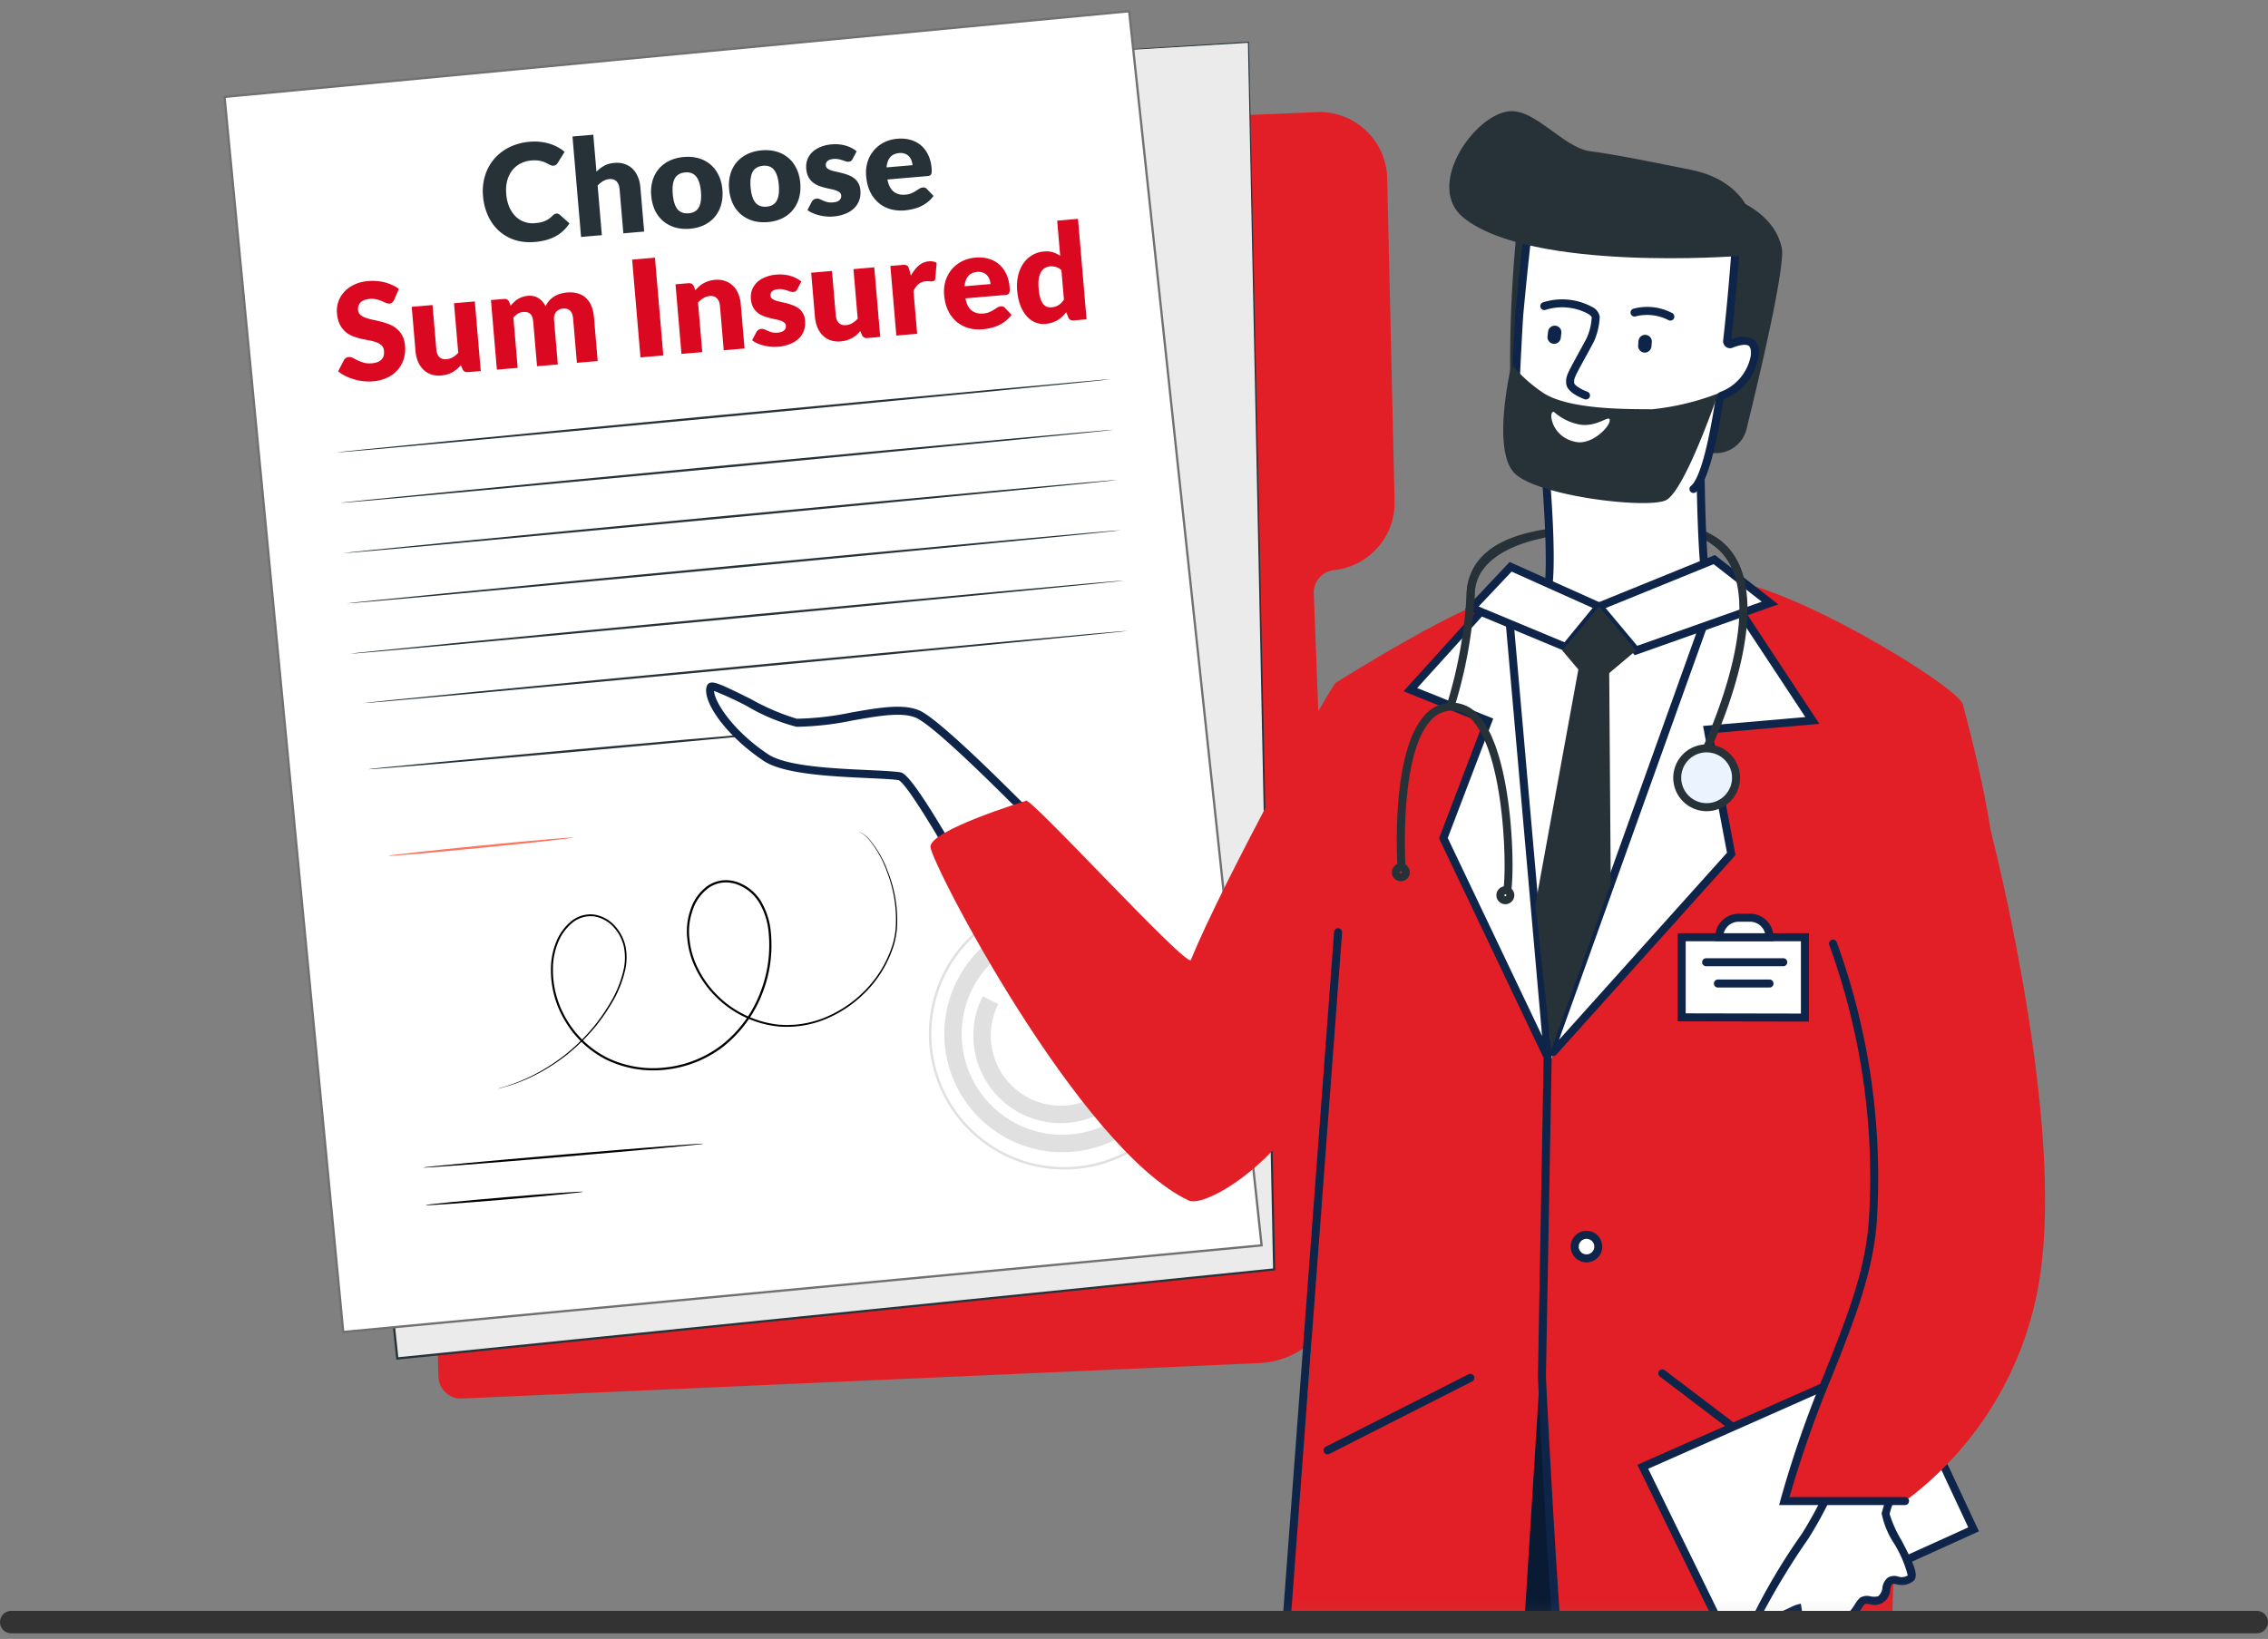 <svg xmlns="http://www.w3.org/2000/svg" width="202" height="146" fill="none"><rect width="100%" height="100%" fill="#808080" stroke="none"/><path fill="#E21F26" d="m98.68 10.777 18.59-.787a6.02 6.02 0 0 1 5.759 3.569c.327.733.505 1.524.523 2.326l.656 28.76a6.04 6.04 0 0 1-1.502 4.129 6.03 6.03 0 0 1-3.899 2.015 2.004 2.004 0 0 0-1.794 2.072l2.336 60.747a7.55 7.55 0 0 1-1.983 5.393 7.52 7.52 0 0 1-5.203 2.425l-71.022 3.157a2 2 0 0 1-1.452-.534 2 2 0 0 1-.64-1.411L35.908 17.19a2.007 2.007 0 0 1 1.86-2.061z"/><path fill="#EBEBEB" d="m89.004 5.114 22.188-1.355 2.291 109.319-78.097 7.932L23.885 12.265z"/><path fill="#263238" d="M89.004 5.116s-.39.05-1.15.138l-3.376.382-12.97 1.445-47.614 5.261.067-.082 11.526 108.743-.11-.089 17.505-1.778 60.592-6.149-.085.097-2.242-109.32.049.047-16.513.983-4.242.247c-.952.054-1.437.075-1.437.075s.483-.037 1.435-.1l4.24-.27 16.511-1.03.048-.004v.048l2.341 109.319v.088l-.088.009-60.59 6.16-17.505 1.778-.099.01-.01-.099L23.81 12.276l-.008-.075.075-.008 47.623-5.195 12.974-1.404 3.378-.36c.76-.082 1.15-.118 1.15-.118"/><path fill="#fff" stroke="#707070" stroke-width=".2" d="m20 8.634 10.572 110.021 81.792-7.716L100.567 1z"/><path fill="#E0E0E0" d="M82.73 92.084c.006-2.388.719-4.72 2.048-6.703a12.06 12.06 0 0 1 5.421-4.434 12.04 12.04 0 0 1 13.132 2.648 12.084 12.084 0 0 1-1.872 18.573 12.04 12.04 0 0 1-6.702 2.018 12.06 12.06 0 0 1-8.512-3.561 12.1 12.1 0 0 1-3.514-8.541m23.89.056a11.86 11.86 0 0 0-7.28-10.967 11.82 11.82 0 0 0-12.902 2.54 11.869 11.869 0 0 0-2.596 12.91 11.85 11.85 0 0 0 4.347 5.328 11.8 11.8 0 0 0 6.57 2.013 11.84 11.84 0 0 0 8.372-3.456 11.88 11.88 0 0 0 3.489-8.368"/><path fill="#E0E0E0" d="M84.105 92.087a10.54 10.54 0 0 1 1.786-5.846 10.5 10.5 0 0 1 4.728-3.867 10.5 10.5 0 0 1 11.453 2.31 10.546 10.546 0 0 1 2.252 11.48 10.53 10.53 0 0 1-3.884 4.718 10.5 10.5 0 0 1-5.845 1.761 10.52 10.52 0 0 1-7.425-3.106 10.55 10.55 0 0 1-3.065-7.45m19.478.046a9 9 0 0 0-1.499-4.99 8.951 8.951 0 0 0-13.788-1.393 8.98 8.98 0 0 0-1.966 9.778 8.97 8.97 0 0 0 3.292 4.036 8.96 8.96 0 0 0 4.976 1.525 8.97 8.97 0 0 0 6.341-2.618 9 9 0 0 0 2.643-6.338z"/><path fill="#E0E0E0" d="M86.693 92.242c0-1.214.285-2.41.834-3.493l1.384.7a6.2 6.2 0 0 0-.666 2.796 6.25 6.25 0 0 0 3.173 5.45 6.22 6.22 0 0 0 6.299-.11l.809 1.325a7.8 7.8 0 0 1-3.914 1.139 7.78 7.78 0 0 1-6.858-3.864 7.8 7.8 0 0 1-1.06-3.941zM90.883 85.333a7.77 7.77 0 0 1 9.311 1.636 7.8 7.8 0 0 1 .862 9.427l-1.312-.827a6.25 6.25 0 0 0-.691-7.547 6.23 6.23 0 0 0-7.453-1.31z"/><path fill="#263238" d="M98.937 33.784c.006.055-15.43 1.56-34.472 3.36-19.042 1.802-34.487 3.217-34.492 3.161-.005-.055 15.426-1.56 34.472-3.361s34.487-3.217 34.492-3.16M99.224 38.28c.006.056-15.43 1.561-34.472 3.362-19.043 1.8-34.487 3.215-34.492 3.16s15.426-1.56 34.472-3.361 34.488-3.215 34.492-3.16M99.543 42.752c.005.055-15.43 1.56-34.472 3.36-19.043 1.801-34.488 3.218-34.493 3.161-.005-.058 15.427-1.56 34.472-3.36 19.046-1.802 34.488-3.217 34.493-3.161M99.835 47.234c.005.056-15.43 1.56-34.472 3.36-19.043 1.802-34.488 3.219-34.493 3.161s15.427-1.56 34.472-3.361 34.488-3.215 34.493-3.16M100.135 51.715c.005.055-15.43 1.56-34.472 3.36-19.042 1.802-34.487 3.219-34.492 3.161s15.426-1.56 34.472-3.36c19.046-1.801 34.487-3.216 34.492-3.161M100.438 56.199c.005.055-15.228 1.54-34.02 3.318-18.792 1.777-34.037 3.172-34.042 3.118s15.225-1.541 34.023-3.319 34.034-3.172 34.039-3.117M73.863 64.826c.005.055-9.192.93-20.537 1.953S32.774 68.586 32.77 68.53s9.19-.93 20.54-1.953 20.549-1.807 20.554-1.752"/><path fill="#000" d="M62.695 101.882c.004.055-5.592.576-12.499 1.164-6.907.587-12.512 1.018-12.517.965s5.591-.577 12.5-1.164 12.511-1.02 12.516-.965M51.942 106.162c.005.055-3.135.367-7.012.697s-7.023.552-7.03.497c-.006-.056 3.135-.368 7.013-.698s7.025-.549 7.03-.496"/><path fill="#FF725E" d="M51.086 74.61c.006.056-3.688.466-8.25.916s-8.265.77-8.271.715 3.688-.465 8.251-.915c4.564-.45 8.265-.77 8.27-.715"/><path fill="#000" d="M76.518 74.107q0-.001.069.023a1 1 0 0 1 .195.092c.241.149.459.333.645.547a9.3 9.3 0 0 1 1.624 2.804c.648 1.602.936 3.326.843 5.052a7.6 7.6 0 0 1-.276 1.539 10.27 10.27 0 0 1-2.757 4.442c-.96.923-2.083 1.659-3.312 2.17a9.06 9.06 0 0 1-4.23.666 9.27 9.27 0 0 1-7.428-5.313 7.6 7.6 0 0 1-.672-2.459 5.8 5.8 0 0 1 .27-2.594 4.17 4.17 0 0 1 1.543-2.166 3 3 0 0 1 1.285-.482c.466-.052.937.004 1.377.162.89.322 1.64.944 2.12 1.761.471.822.758 1.738.84 2.682a11.7 11.7 0 0 1-.826 5.632 11.1 11.1 0 0 1-3.396 4.559 10.2 10.2 0 0 1-5.115 2.06 9.6 9.6 0 0 1-5.25-.855 8.97 8.97 0 0 1-3.734-3.475 8.73 8.73 0 0 1-1.264-4.692 6.4 6.4 0 0 1 .451-2.309 4.6 4.6 0 0 1 1.321-1.858 2.73 2.73 0 0 1 2.095-.62 3.14 3.14 0 0 1 1.85 1.03c.464.514.784 1.141.928 1.818a5.1 5.1 0 0 1-.003 1.952 10.1 10.1 0 0 1-1.377 3.33 16 16 0 0 1-1.93 2.57q-.952 1.03-2.055 1.897-.934.716-1.955 1.302c-.94.543-1.935.983-2.969 1.312-.707.226-1.09.303-1.09.303s.092-.033.275-.088.457-.123.804-.254a15.6 15.6 0 0 0 2.941-1.34q1.012-.593 1.936-1.311a17.5 17.5 0 0 0 2.03-1.897 16 16 0 0 0 1.905-2.56 10 10 0 0 0 1.345-3.29c.12-.627.119-1.27-.004-1.897a3.8 3.8 0 0 0-.896-1.742 2.98 2.98 0 0 0-1.755-.975 2.57 2.57 0 0 0-1.969.591 4.4 4.4 0 0 0-1.266 1.793 6.2 6.2 0 0 0-.433 2.249 8.55 8.55 0 0 0 1.246 4.592 8.8 8.8 0 0 0 3.658 3.397 9.4 9.4 0 0 0 5.145.832c1.825-.2 3.559-.9 5.013-2.022a10.9 10.9 0 0 0 3.335-4.476c.72-1.75 1-3.651.813-5.535a6.3 6.3 0 0 0-.812-2.6 3.86 3.86 0 0 0-2.015-1.678 2.9 2.9 0 0 0-1.287-.153c-.43.055-.84.208-1.2.449a4 4 0 0 0-1.47 2.066 5.6 5.6 0 0 0-.264 2.513 7.4 7.4 0 0 0 .653 2.401 9.12 9.12 0 0 0 7.275 5.223 8.9 8.9 0 0 0 4.156-.644 10.6 10.6 0 0 0 3.272-2.128 10.2 10.2 0 0 0 2.74-4.373 7.5 7.5 0 0 0 .275-1.514 11.8 11.8 0 0 0-.802-5.014 9.4 9.4 0 0 0-1.582-2.808 3 3 0 0 0-.623-.558c-.162-.1-.26-.12-.256-.13"/><mask id="a" width="131" height="139" x="58" y="5" maskUnits="userSpaceOnUse" style="mask-type:alpha"><path fill="#D9D9D9" d="M58 5.01h130.086v138.889H58z"/></mask><g mask="url(#a)"><path fill="#263238" d="m152.322 66.832-.639-.31c.051-.107 5.13-10.801 2.462-16.127a5.22 5.22 0 0 0-3.866-2.784h-10.702c-.062 0-8.13.512-8.24 5.355a52 52 0 0 0 .948 9.916l-.698.143a53 53 0 0 1-.962-10.075c.128-5.497 8.572-6.032 8.933-6.052h10.791l.034.006a5.9 5.9 0 0 1 4.398 3.172c2.822 5.635-2.246 16.3-2.459 16.756"/><path fill="#0E2549" d="m165.591 112.274-.413 38.838-.246 23.138-.744 69.943H147.73l-7.362-71.344-1.107-10.738-2.133 10.56-14.429 71.517h-15.844l6.528-71.517 3.011-33.006 1.754-19.207 22.234-3.835 8.607-1.488z"/><path fill="#fff" d="M137.45 39.706s1.165 12.227.187 13.58-6.624 3.843-6.624 3.843l9.466 27.834 20.214-1.954 1.31-20.693s-9.227-7.517-9.783-9.061c-.767-2.136-.767-13.55-.767-13.55z"/><path fill="#0E2549" d="m140.232 85.341-9.663-28.41.299-.127c1.546-.683 5.725-2.685 6.48-3.727.656-.906.193-8.662-.255-13.336a.355.355 0 0 1 .577-.299c.072.057.12.14.132.23.197 2.065 1.126 12.433.12 13.823-.907 1.254-5.204 3.256-6.471 3.828l9.271 27.258 19.631-1.898 1.279-20.207c-1.444-1.18-9.205-7.57-9.753-9.1-.782-2.173-.794-13.2-.794-13.669a.356.356 0 0 1 .714 0c0 .114.011 11.377.751 13.423.384 1.065 5.996 5.908 9.673 8.905l.142.116-1.342 21.18z"/><path fill="#fff" d="M81.953 63.724c3.093 1.747 15.37 14.73 15.37 14.73l-8.81 4.206S81.365 69.31 80.1 69.14c-2.376-.32-9.563-.106-11.888-1.663-3.51-2.35-5.323-5.344-4.904-6.276.226-.503 6.31 3.145 7.644 3.179 3.769.102 8.791-1.9 11-.656"/><path fill="#0E2549" d="m88.353 83.134-.161-.3c-3.38-6.316-7.36-13.032-8.167-13.341-.618-.082-1.632-.128-2.812-.183-3.14-.147-7.443-.347-9.204-1.534-3.54-2.372-5.576-5.497-5.031-6.72a.43.43 0 0 1 .255-.227c.384-.135 1.07.164 3.612 1.428a20.3 20.3 0 0 0 4.117 1.768 26 26 0 0 0 4.868-.556c2.507-.442 4.874-.859 6.295-.058 3.103 1.753 14.95 14.263 15.452 14.795l.336.355zM63.6 61.555c.02.895 1.565 3.462 4.81 5.635 1.597 1.07 5.785 1.266 8.842 1.406 1.191.055 2.219.104 2.889.193.313.043.963.128 4.94 7 1.592 2.748 3.093 5.511 3.58 6.406l8.06-3.849c-1.993-2.094-12.22-12.768-14.947-14.308-1.198-.676-3.442-.28-5.82.14a26.3 26.3 0 0 1-5.011.566 17 17 0 0 1-4.417-1.844 30 30 0 0 0-2.926-1.35z"/><path fill="#fff" d="M127.93 56.043c-6.11 2.23-4.634 34.86-4.634 34.86-.997 3.836-3.346 24.382-3.346 24.382l42.824 8.536 5.049-25.642s3.162-43.171-13.617-45.7c-1.61-.242-6.529 2.057-11.787 1.55-2.281-.22-3.444 2.502-4.578-1.493 0 0-8.581 3.022-9.911 3.507"/><path fill="#091A33" d="m165.838 152.578-.561 21.697-.345-.019-24.566-1.4-1.107-10.738-2.133 10.561h-23.745l3.011-33.007 8.82-15.86 15.172-7.187 7.647-3.622.96 2.135 16.188 35.972z"/><path fill="#E21F26" d="m137.879 95.142-4.066-41.898c-2.801 0-14.772 7.533-14.772 7.533-.189-.384-10.214 17.92-12.977 24.736-.319.786-14.796-15.101-14.713-14.162 0 0-8.541 2.603-8.48 4.09.061 1.489 13.266 26.911 23 31.505 1.805.852 12.07-5.71 12.607-15.467l-1.323 24.068-4.398 53.394 21.476.034 3.124-49.748z"/><path fill="#E21F26" d="m153.16 51.659-15.582 44.374c-.041 3.538-.824 17.744 0 32.772 1.116 20.412 3.939 42.342 3.939 41.121 0-.494 26.205 1.151 26.205 1.151l1.261-41.89s9.927-6.868 9.927-26.317c0-21.793-1.19-29.197-4.09-40.13-.422-1.574-15.958-11.081-21.66-11.081"/><path fill="#263238" d="M144.416 16.055c-2.546-.055-8.725-.267-9.302 4.218-.524 5.1-.714 10.23-.567 15.354a2.81 2.81 0 0 0 2.452 2.735l15.468 1.984a2.81 2.81 0 0 0 3.087-2.12c1.15-4.678 3.502-14.597 3.133-16.186-1.254-5.399-10.242-5.898-14.271-5.985"/><path fill="#fff" d="M150.838 43.542c.946-.767 1.722-4.151 2.319-8.054a.333.333 0 0 1 .193-.256 4.6 4.6 0 0 0 2.94-3.528c.179-1.687-1.082-1.49-2.108-1.072a.25.25 0 0 1-.259-.036.26.26 0 0 1-.092-.245c.53-4.73.801-8.905.801-8.905l-18.379-2.358s-.505 4.219-.934 8.961c-.019.214-.692 11.576-.383 12.656a3.18 3.18 0 0 0 1.141 1.56s1.056 1.117 7.736 1.973z"/><path fill="#0E2549" d="M143.812 44.602h-.046c-6.31-.81-7.709-1.857-7.926-2.059a3.5 3.5 0 0 1-1.249-1.73c-.337-1.169.359-12.676.37-12.784.425-4.695.929-8.929.935-8.971l.042-.357 19.069 2.447-.022.334c0 .04-.272 4.147-.786 8.773a2.07 2.07 0 0 1 1.981-.017 1.56 1.56 0 0 1 .462 1.518 4.96 4.96 0 0 1-3.133 3.812c-.74 4.832-1.534 7.535-2.445 8.263a.361.361 0 0 1-.511-.047.355.355 0 0 1 .064-.51c.424-.34 1.269-1.808 2.19-7.83a.68.68 0 0 1 .404-.526 4.27 4.27 0 0 0 2.723-3.24c.033-.31.028-.714-.183-.871s-.753-.111-1.437.168a.6.6 0 0 1-.597-.079.622.622 0 0 1-.243-.573c.439-3.908.702-7.472.778-8.554l-17.691-2.276a387 387 0 0 0-.895 8.592c-.037.445-.675 11.548-.394 12.522a2.82 2.82 0 0 0 1.023 1.38l.037.035s1.198 1.052 7.522 1.864a.356.356 0 0 1-.045.71z"/><path fill="#0E2549" d="M146.494 31.41h-.046a.596.596 0 0 1-.546-.64l.029-.383a.6.6 0 0 1 .406-.53.6.6 0 0 1 .643.182q.077.091.113.206a.6.6 0 0 1 .023.234l-.029.384a.595.595 0 0 1-.593.547M138.42 30.626a1 1 0 0 1-.07 0 .597.597 0 0 1-.52-.66l.053-.448a.6.6 0 0 1 .658-.502.59.59 0 0 1 .522.642l-.053.449a.595.595 0 0 1-.59.519M148.769 28.56a.36.36 0 0 1-.173-.044 4.12 4.12 0 0 0-2.912-.333.356.356 0 0 1-.209-.681 4.77 4.77 0 0 1 3.469.391.357.357 0 0 1-.174.668z"/><path fill="#0E2549" d="M141.258 35.586a.4.4 0 0 1-.119-.02c-.267-.095-1.603-.606-1.647-1.42-.034-.607.047-.755 1.036-2.57.214-.39.471-.862.78-1.437a5.1 5.1 0 0 0 .458-1.878c0-.024-.067-.15-.344-.317a4.9 4.9 0 0 0-3.755-.344.355.355 0 0 1-.45-.192.354.354 0 0 1 .167-.46 5.62 5.62 0 0 1 4.415.392 1.19 1.19 0 0 1 .679.87 5.9 5.9 0 0 1-.522 2.23l-.013.025c-.313.582-.572 1.058-.788 1.452-.946 1.735-.973 1.796-.951 2.189.011.215.639.598 1.173.786a.36.36 0 0 1 .233.396.357.357 0 0 1-.352.296zM159.852 131.664a.36.36 0 0 1-.215-.073l-11.822-8.98a.358.358 0 0 1 .431-.568l11.822 8.981a.36.36 0 0 1 .12.396.35.35 0 0 1-.129.175.35.35 0 0 1-.207.069M118.238 129.554a.356.356 0 0 1-.347-.274.359.359 0 0 1 .186-.401l12.719-6.457a.358.358 0 0 1 .323.639l-12.72 6.457a.35.35 0 0 1-.161.036"/><path fill="#fff" d="m134.157 52.009-8.542 9.437 6.924 2.781-3.981 10.447 9.151 19.217a.1.1 0 0 0 .035.026.068.068 0 0 0 .078-.023.07.07 0 0 0 .015-.04z"/><path fill="#0E2549" d="M137.77 94.28a.43.43 0 0 1-.384-.244l-9.217-19.355 3.911-10.261-7.073-2.842 9.433-10.42 3.757 42.657a.427.427 0 0 1-.427.464m-8.826-19.63 8.404 17.64-3.475-39.45-7.65 8.452 6.775 2.721z"/><path fill="#fff" d="m153.16 51.659 8.254 12.515-9.313.81 2.092 11.08-15.802 17.605a.142.142 0 0 1-.239-.146z"/><path fill="#0E2549" d="M138.288 94.078a.504.504 0 0 1-.468-.679l15.245-42.527 8.976 13.609-9.516.828 2.046 10.866-15.92 17.737a.48.48 0 0 1-.363.166m14.967-41.624-14.398 40.17 14.957-16.661-2.131-11.294 9.108-.793z"/><path fill="#0E2549" d="M166.656 171.442h-.017l-25.357-1.166-.089-.2c-2.219-4.986-4.143-45.689-4.219-47.419l.519-28.816a.361.361 0 0 1 .363-.35.357.357 0 0 1 .351.363l-.519 28.793c.019.395 1.948 41.224 4.081 46.939l24.91 1.151a.354.354 0 0 1 .329.364.36.36 0 0 1-.346.348z"/><path fill="#fff" d="M140.253 111.05a1.05 1.05 0 0 0 2.077.203 1.06 1.06 0 0 0-.446-1.076 1.05 1.05 0 0 0-1.324.131 1.04 1.04 0 0 0-.307.742"/><path fill="#0E2549" d="M141.302 112.455a1.41 1.41 0 0 1-1.299-.868 1.41 1.41 0 0 1 .305-1.533 1.408 1.408 0 0 1 2.401.995 1.41 1.41 0 0 1-1.407 1.406m0-2.098a.695.695 0 0 0-.49 1.183.7.7 0 0 0 .756.15.69.69 0 0 0 .427-.64.693.693 0 0 0-.693-.693M133.297 169.301h-20.925l.028-.384 6.422-85.912a.36.36 0 0 1 .381-.316.36.36 0 0 1 .24.119.36.36 0 0 1 .09.25l-6.392 85.531h20.157a.355.355 0 0 1 .357.357.357.357 0 0 1-.357.356z"/><path fill="#fff" d="m157.646 53.717-4.964-3.868-10.265 4.173 3.292 3.928z"/><path fill="#0E2549" d="m145.597 58.369-3.765-4.493 10.909-4.434 5.639 4.395zm-2.59-4.201 2.812 3.363L156.91 53.6l-4.288-3.343z"/><path fill="#fff" d="m131.081 54.157 3.462-3.669 7.875 3.531-2.969 3.622z"/><path fill="#0E2549" d="m139.557 58.075-9.088-3.786 3.989-4.227 8.53 3.826zm-7.861-4.046 7.647 3.184 2.505-3.056-7.217-3.237z"/><path fill="#263238" d="m145.711 57.953-3.293-3.93-3.272 3.929 1.43 1.686-3.826 20.943 1.406 12.947 5.305-14.798-.136-18.77zM154.885 22.803s-18.48 1.442-24.524-3.398c-3.452-2.76.827-9.086 3.991-9.485 2.38-.3 4.869 3.28 7.373 3.57 1.927.223 6.457 1.15 8.942 1.65 5.038 1.016 6.825 5.406 4.218 7.663"/><path fill="#fff" d="m168.57 120.813-22.252 9.852 7.581 15.493 21.882-9.92z"/><path fill="#0E2549" d="m153.728 146.625-7.895-16.135 22.909-10.144 7.512 16.068zm-6.93-15.784 7.266 14.85 21.239-9.629-6.911-14.781z"/><path fill="#fff" d="M165.838 123.816a37.3 37.3 0 0 1-5.059 13.021 54.7 54.7 0 0 0-4.523 7.626c-.21.767 3.661-1.12 3.835-1.164l.238 1.451s.767.741 1.447.452c.581-.247.87-1.164 1.43-1.304q.746.108 1.499.069c.474-.117.837-1.075 1.183-1.365.256-.213 1.171.161 1.58-.107.655-.43.404-1.345.863-1.662.432-.297 1.089.327 1.822-.229.732-.556-2.274-4.807-2.218-5.773.198-3.388 13.9-22.271 7.116-35.246-3.037-5.815-7.774 11.739-9.213 24.231"/><path fill="#0E2549" d="M161.451 145.62a2.26 2.26 0 0 1-1.363-.618l-.086-.082-.182-1.116h-.007c-2.789 1.251-3.435 1.341-3.758 1.065a.48.48 0 0 1-.141-.505 55 55 0 0 1 4.575-7.738 36.9 36.9 0 0 0 4.997-12.858c1.164-10.098 4.688-25.055 8.017-25.67.712-.127 1.343.31 1.87 1.318 5.17 9.887-1.418 23.266-4.957 30.445a22.4 22.4 0 0 0-2.12 4.986c.246.814.593 1.595 1.036 2.322 1.08 2.057 1.662 3.243 1.042 3.707a1.68 1.68 0 0 1-1.44.256c-.171-.031-.334-.06-.396-.016-.095.063-.142.269-.192.485a1.385 1.385 0 0 1-1.82 1.302 2.3 2.3 0 0 0-.425-.023 3 3 0 0 0-.323.451c-.256.404-.555.863-.983.969a4.9 4.9 0 0 1-1.393-.039l-.145-.016c-.199.13-.368.3-.496.501a2.3 2.3 0 0 1-.841.767 1.2 1.2 0 0 1-.469.107m-.785-1.061c.183.147.63.458.977.311.224-.14.415-.329.557-.552a1.8 1.8 0 0 1 .928-.767.9.9 0 0 1 .358.014q.567.087 1.14.055c.154-.039.405-.429.555-.663.131-.231.295-.443.486-.628a1.22 1.22 0 0 1 .939-.122c.223.047.453.043.674-.011.218-.189.353-.456.375-.743.037-.355.209-.682.481-.913a1.15 1.15 0 0 1 .926-.098 1.01 1.01 0 0 0 .853-.099 10.2 10.2 0 0 0-1.212-2.835 7.5 7.5 0 0 1-1.115-2.696 21.2 21.2 0 0 1 2.191-5.26c3.484-7.072 9.971-20.234 4.965-29.8-.364-.696-.735-1.015-1.108-.947-1.151.215-2.735 3.452-4.219 8.66a109 109 0 0 0-3.215 16.39 37.9 37.9 0 0 1-5.122 13.185 65 65 0 0 0-4.364 7.22q1.451-.435 2.812-1.102a4 4 0 0 1 .488-.206l.376-.094z"/><path fill="#E21F26" d="M169.677 133.722a30.57 30.57 0 0 0 12.162-21.158c1.743-14.416-4.526-38.518-4.526-38.518l-12.582 12.389s2.848 19.558 1.899 24.032c-.95 4.475-7.707 23.256-7.707 23.256z"/><path fill="#0E2549" d="M169.677 134.076h-11.219l.119-.447a98 98 0 0 1 3.963-11.377c1.918-4.809 3.567-8.961 3.899-13.392a60.5 60.5 0 0 0-3.513-24.672.358.358 0 0 1 .467-.458.36.36 0 0 1 .193.187 61.4 61.4 0 0 1 3.564 24.994c-.341 4.54-2.093 8.942-3.948 13.603a100 100 0 0 0-3.819 10.847h10.289a.355.355 0 0 1 .357.356.356.356 0 0 1-.357.357z"/><path fill="#fff" d="M149.786 83.479v7.137l10.975.022v-7.159z"/><path fill="#0E2549" d="m161.111 91.006-11.686-.023v-7.849h11.686zm-10.974-.735 10.261.02v-6.443h-10.261z"/><path fill="#fff" d="M157.605 83.493h-4.483a1.735 1.735 0 0 1 1.736-1.736h1.01a1.737 1.737 0 0 1 1.737 1.736"/><path fill="#0E2549" d="M157.961 83.845h-5.196v-.356a2.093 2.093 0 0 1 2.092-2.093h1.01a2.095 2.095 0 0 1 2.093 2.093zm-4.436-.713h3.677a1.38 1.38 0 0 0-1.334-1.023h-1.01a1.38 1.38 0 0 0-1.333 1.023M158.852 86.075h-6.892a.356.356 0 0 1-.252-.61.36.36 0 0 1 .252-.104h6.892a.358.358 0 0 1 0 .714M157.603 87.972h-4.615a.357.357 0 0 1 0-.713h4.615a.356.356 0 1 1 0 .713"/><path fill="#EBF4FE" d="M154.619 69.288a2.617 2.617 0 0 1-4.471 1.852 2.62 2.62 0 0 1 .397-4.03 2.62 2.62 0 0 1 4.074 2.178"/><path fill="#263238" d="M152.003 72.262a2.975 2.975 0 1 1 .001-5.95 2.975 2.975 0 0 1-.001 5.95m0-5.24a2.261 2.261 0 0 0-1.6 3.862 2.26 2.26 0 0 0 2.466.49 2.27 2.27 0 0 0 1.396-2.09 2.26 2.26 0 0 0-2.262-2.259zM134.542 79.666l-.688-.186c.377-1.391.244-11.654-2.539-15.092a2.48 2.48 0 0 0-2.115-1.086 2.56 2.56 0 0 0-1.827.944c-2.813 3.184-2.19 12.984-2.184 13.082l-.71.049c-.028-.414-.655-10.195 2.359-13.603a3.29 3.29 0 0 1 2.323-1.182 3.18 3.18 0 0 1 2.708 1.348c2.978 3.68 3.078 14.23 2.673 15.726"/><path fill="#263238" d="M134.074 80.548a.798.798 0 1 1 0-1.597.798.798 0 0 1 0 1.597m0-.886a.1.1 0 0 0-.049.015.1.1 0 0 0-.032.039.1.1 0 0 0-.005.05.087.087 0 0 0 .119.063.09.09 0 0 0 .054-.08.09.09 0 0 0-.087-.087M124.765 78.504a.795.795 0 0 1-.738-.494.802.802 0 0 1 .583-1.089.798.798 0 0 1 .72 1.348.8.8 0 0 1-.565.235m0-.886a.09.09 0 0 0-.08.053.1.1 0 0 0-.005.05.087.087 0 0 0 .158.031.088.088 0 0 0-.011-.11.1.1 0 0 0-.062-.024M129.519 63.06l-.678-.222a40.6 40.6 0 0 0 1.782-9.893c.048-2.104 1.233-4.801 6.608-5.713l.119.703c-3.93.666-5.953 2.356-6.008 5.026a41.4 41.4 0 0 1-1.823 10.099M152.324 66.828l-.639-.31c.068-.141 6.765-14.27.688-18.107l.383-.603c6.599 4.176-.143 18.417-.432 19.02M134.628 32.457s-1.878 7.767.345 9.772 11.675 3.1 13.371 2.347c1.697-.755 4.688-9.533 4.688-9.533a22.7 22.7 0 0 1-5.863 1.413c-2.092-.014-7.281.061-9.642-1.407a13 13 0 0 1-2.899-2.592"/><path fill="#fff" d="M143.365 37.372c.128.563-1.534 2.26-2.964 2.005-2.329-.417-2.518-2.906-1.987-2.672a4.8 4.8 0 0 0 2.301 1.12c1.515.226 2.567-.831 2.65-.453"/></g><path fill="#DA0820" d="M35.1 26.72a.7.7 0 0 1-.173.232.4.4 0 0 1-.245.093.66.66 0 0 1-.306-.059 11 11 0 0 0-.375-.166 2.7 2.7 0 0 0-.47-.153 1.8 1.8 0 0 0-.594-.04q-.569.05-.828.318-.255.262-.22.675a.6.6 0 0 0 .205.422q.181.16.462.262.285.102.642.18.36.072.737.172.375.095.737.238.368.144.66.39.297.245.498.62.2.368.246.912.052.603-.112 1.148-.165.543-.532.972-.36.423-.928.7a3.7 3.7 0 0 1-1.302.334q-.405.035-.838-.013a5 5 0 0 1-.833-.164 5 5 0 0 1-.772-.301 3.2 3.2 0 0 1-.644-.415l.517-.995a.527.527 0 0 1 .422-.277q.18-.016.369.083.194.098.434.215.244.118.553.206.309.089.715.053.55-.046.835-.312.284-.27.239-.797a.73.73 0 0 0-.21-.482 1.3 1.3 0 0 0-.47-.279 4 4 0 0 0-.634-.169q-.355-.066-.73-.148a6 6 0 0 1-.735-.226 2.4 2.4 0 0 1-.66-.396 2.2 2.2 0 0 1-.496-.656q-.202-.404-.255-1.014-.042-.489.115-.973.157-.483.51-.88.351-.398.888-.66.538-.27 1.255-.33.4-.034.783-.001.388.028.739.123.35.09.659.24.313.141.564.336zM38.523 27.174l.336 3.934q.039.46.27.694.23.232.637.198.305-.026.558-.174.258-.148.49-.397l-.378-4.418 1.854-.158.529 6.2-1.148.097q-.346.03-.48-.272l-.145-.349q-.164.189-.344.349-.18.154-.392.274-.207.114-.453.19-.246.08-.545.106a2.2 2.2 0 0 1-.918-.096 1.9 1.9 0 0 1-.7-.44 2.2 2.2 0 0 1-.47-.713 3.1 3.1 0 0 1-.218-.933l-.336-3.933zM44.255 32.93l-.53-6.2 1.148-.098a.5.5 0 0 1 .294.053.4.4 0 0 1 .187.22l.13.325q.142-.174.298-.32.156-.152.339-.264.188-.119.405-.191.222-.08.491-.102.562-.047.952.214.395.255.627.723.132-.3.335-.523a2.13 2.13 0 0 1 .99-.602q.289-.084.575-.11.533-.045.959.082.426.12.727.401.306.274.487.705.18.425.229.98l.336 3.94-1.853.158-.337-3.94q-.081-.962-.907-.891a.86.86 0 0 0-.606.304q-.225.267-.184.733l.336 3.94-1.853.157-.337-3.94q-.045-.531-.273-.729-.228-.196-.634-.162a1.06 1.06 0 0 0-.468.154 1.8 1.8 0 0 0-.393.34l.383 4.485zM59.077 31.664l-2.033.174-.743-8.71 2.032-.174zM60.695 31.526l-.53-6.2 1.148-.097a.5.5 0 0 1 .294.053.4.4 0 0 1 .187.219l.138.35a5 5 0 0 1 .344-.343q.18-.16.387-.274.212-.12.459-.196a2.5 2.5 0 0 1 .55-.107q.509-.045.913.103.41.14.705.433.296.288.47.713.174.419.218.927l.336 3.94-1.853.157-.336-3.94q-.039-.453-.27-.687-.23-.24-.637-.204-.305.025-.563.18a2.2 2.2 0 0 0-.484.397l.377 4.418zM71.007 25.768a.5.5 0 0 1-.141.175.4.4 0 0 1-.2.065.7.7 0 0 1-.267-.032q-.136-.049-.298-.1a3 3 0 0 0-.35-.091 1.5 1.5 0 0 0-.442-.023q-.353.03-.533.184a.43.43 0 0 0-.153.387.38.38 0 0 0 .144.277q.135.102.346.175.21.066.474.122t.54.128q.279.074.546.183.268.103.488.277.219.168.361.427.15.258.181.635a2.1 2.1 0 0 1-.095.863q-.135.403-.445.712a2.3 2.3 0 0 1-.782.507 3.7 3.7 0 0 1-1.104.25 3.4 3.4 0 0 1-.64-.005 4.5 4.5 0 0 1-.629-.109 3.6 3.6 0 0 1-.564-.192 2.5 2.5 0 0 1-.457-.269l.373-.718a.6.6 0 0 1 .17-.201.5.5 0 0 1 .274-.096.57.57 0 0 1 .293.047q.138.06.294.132.157.071.36.126.21.054.515.028.215-.019.36-.073a.7.7 0 0 0 .23-.146.5.5 0 0 0 .14-.385.4.4 0 0 0-.15-.294 1 1 0 0 0-.347-.176 3.4 3.4 0 0 0-.48-.121q-.264-.056-.54-.129a5 5 0 0 1-.552-.181 2 2 0 0 1-.49-.302 1.6 1.6 0 0 1-.372-.48q-.15-.288-.187-.713a1.9 1.9 0 0 1 .085-.76q.126-.372.407-.667.282-.294.73-.49a3.3 3.3 0 0 1 1.062-.253 3.4 3.4 0 0 1 1.256.122q.284.084.524.214.24.124.428.283zM74.1 24.137l.337 3.933q.039.461.27.694.23.233.637.199.305-.027.557-.175.258-.148.49-.397l-.377-4.417 1.853-.159.53 6.2-1.148.098q-.347.03-.481-.272l-.144-.35q-.165.19-.344.35-.18.153-.392.273a2.4 2.4 0 0 1-.454.19q-.245.081-.545.107a2.2 2.2 0 0 1-.917-.097 1.9 1.9 0 0 1-.7-.44 2.2 2.2 0 0 1-.47-.712 3.1 3.1 0 0 1-.219-.933l-.335-3.934zM79.832 29.892l-.53-6.2 1.1-.093a1 1 0 0 1 .23.004q.098.015.162.065a.27.27 0 0 1 .107.123q.043.081.077.198l.151.571q.296-.555.695-.896a1.56 1.56 0 0 1 .9-.384q.424-.036.699.145L83.3 24.81q-.012.127-.08.187a.34.34 0 0 1-.187.064 1.4 1.4 0 0 1-.241-.003 1.7 1.7 0 0 0-.35 0q-.729.062-1.081.875l.324 3.802zM86.888 22.949q.615-.053 1.14.095a2.42 2.42 0 0 1 1.577 1.329q.254.508.311 1.177.018.21.012.343a.5.5 0 0 1-.048.215.25.25 0 0 1-.123.119.6.6 0 0 1-.2.047l-3.575.305q.156.77.568 1.09.413.313 1.016.262.324-.027.55-.125a3 3 0 0 0 .397-.209l.32-.202q.15-.09.317-.105a.38.38 0 0 1 .348.133l.595.618a2.8 2.8 0 0 1-.576.59 3.3 3.3 0 0 1-1.34.597 5 5 0 0 1-.66.104 3.6 3.6 0 0 1-1.243-.104 2.9 2.9 0 0 1-1.052-.549 3 3 0 0 1-.765-.982q-.299-.6-.368-1.426-.054-.622.108-1.196.168-.575.527-1.026.365-.453.906-.746a3.2 3.2 0 0 1 1.258-.354m.145 1.276q-.532.045-.805.376-.273.324-.32.9l2.313-.197a1.6 1.6 0 0 0-.096-.425 1 1 0 0 0-.217-.355.9.9 0 0 0-.358-.24 1.16 1.16 0 0 0-.517-.059M95.627 28.544a.53.53 0 0 1-.3-.053.42.42 0 0 1-.18-.22l-.185-.46a4 4 0 0 1-.358.392 2.25 2.25 0 0 1-.912.536q-.262.089-.58.116a1.9 1.9 0 0 1-.915-.14 2.1 2.1 0 0 1-.764-.56 3.2 3.2 0 0 1-.557-.952 5 5 0 0 1-.282-1.33 4.2 4.2 0 0 1 .081-1.303q.141-.613.45-1.074.315-.466.785-.753a2.4 2.4 0 0 1 1.061-.338q.479-.04.82.075.345.108.635.313l-.269-3.139 1.854-.158.764 8.95zm-1.99-1.167a1.7 1.7 0 0 0 .361-.067q.165-.057.295-.14a1.2 1.2 0 0 0 .242-.201 2 2 0 0 0 .224-.272l-.225-2.63a1.2 1.2 0 0 0-.488-.284 1.4 1.4 0 0 0-.516-.053 1.1 1.1 0 0 0-.464.142 1 1 0 0 0-.348.361 1.7 1.7 0 0 0-.196.601q-.06.366-.015.875.041.49.142.819a1.8 1.8 0 0 0 .243.527q.15.192.336.266t.409.056"/><path fill="#263238" d="M49.554 19.025a.4.4 0 0 1 .146.018q.074.018.146.078l.873.774a3.36 3.36 0 0 1-1.233 1.153q-.76.414-1.841.507-.993.084-1.81-.183a4 4 0 0 1-1.413-.819 4.2 4.2 0 0 1-.958-1.34 5.3 5.3 0 0 1-.444-1.75 4.7 4.7 0 0 1 .182-1.816 4.2 4.2 0 0 1 .812-1.49 4.3 4.3 0 0 1 1.362-1.044 5 5 0 0 1 1.82-.486q.49-.042.928.01.443.047.833.17.39.118.725.306.335.181.602.418l-.604.973a1 1 0 0 1-.142.169.42.42 0 0 1-.245.087.45.45 0 0 1-.208-.03 3 3 0 0 1-.213-.097 5 5 0 0 0-.252-.129 1.5 1.5 0 0 0-.317-.123 2.3 2.3 0 0 0-.423-.085 2.8 2.8 0 0 0-.554 0 2.5 2.5 0 0 0-.987.283 2.2 2.2 0 0 0-.736.622 2.6 2.6 0 0 0-.434.917q-.135.529-.08 1.169.056.67.28 1.174.23.504.572.837a2.16 2.16 0 0 0 1.693.584q.276-.024.5-.067a2.2 2.2 0 0 0 .767-.33q.17-.124.336-.294a.6.6 0 0 1 .148-.11.4.4 0 0 1 .17-.056M51.752 21.108l-.764-8.95L52.841 12l.282 3.294q.31-.315.684-.522.379-.213.923-.26.509-.043.912.103.41.14.705.434.296.288.47.712.176.42.218.927l.337 3.94-1.853.158-.337-3.94q-.039-.454-.27-.687-.23-.24-.637-.205-.304.027-.563.18a2.2 2.2 0 0 0-.484.398l.377 4.417zM60.912 13.985q.706-.06 1.305.111a2.8 2.8 0 0 1 1.046.549q.454.377.732.95.282.565.346 1.3.063.742-.12 1.36a2.9 2.9 0 0 1-.559 1.065q-.377.448-.937.724-.562.27-1.267.331a3.7 3.7 0 0 1-1.316-.11 3 3 0 0 1-1.059-.554 2.9 2.9 0 0 1-.738-.955 3.8 3.8 0 0 1-.341-1.32 3.6 3.6 0 0 1 .114-1.34q.183-.612.566-1.06.39-.45.95-.72.567-.27 1.278-.331M61.341 19q.639-.054.9-.528.266-.48.188-1.401-.08-.921-.422-1.343-.337-.423-.977-.368-.658.056-.924.53-.267.474-.188 1.395.078.921.422 1.35.343.421 1 .365M67.848 13.392q.705-.06 1.304.112t1.047.549q.453.376.731.95.283.565.346 1.3.064.742-.119 1.36a2.9 2.9 0 0 1-.559 1.065q-.377.448-.938.724-.561.27-1.266.331-.712.06-1.316-.11a3 3 0 0 1-1.06-.554 2.9 2.9 0 0 1-.737-.955 3.8 3.8 0 0 1-.342-1.32 3.6 3.6 0 0 1 .115-1.34q.182-.612.566-1.06.389-.45.95-.72.567-.27 1.278-.332m.428 5.016q.64-.054.9-.528.266-.48.188-1.401t-.422-1.343q-.337-.423-.976-.369-.658.057-.925.531-.266.474-.188 1.395.08.92.423 1.349.342.422 1 .366M75.936 14.165a.5.5 0 0 1-.142.175.4.4 0 0 1-.199.065.7.7 0 0 1-.267-.031q-.136-.049-.298-.101a3 3 0 0 0-.351-.09 1.5 1.5 0 0 0-.442-.023q-.352.03-.532.184a.43.43 0 0 0-.153.386.38.38 0 0 0 .144.277q.135.103.346.175.21.066.474.122t.54.129q.278.072.546.182.268.103.488.277.219.168.361.427.15.258.18.635a2.1 2.1 0 0 1-.094.863q-.135.403-.445.713a2.3 2.3 0 0 1-.782.506 3.7 3.7 0 0 1-1.104.251 3.4 3.4 0 0 1-.64-.006 4.5 4.5 0 0 1-.629-.109 3.6 3.6 0 0 1-.564-.192 2.5 2.5 0 0 1-.457-.268l.373-.719a.6.6 0 0 1 .17-.2.5.5 0 0 1 .274-.096.57.57 0 0 1 .293.047l.294.131q.157.071.36.126.21.055.515.028.215-.018.36-.073a.7.7 0 0 0 .23-.146.5.5 0 0 0 .14-.385.4.4 0 0 0-.15-.294 1.1 1.1 0 0 0-.347-.175q-.21-.074-.48-.122-.264-.056-.54-.128a5 5 0 0 1-.552-.182 2 2 0 0 1-.49-.302 1.6 1.6 0 0 1-.372-.48q-.15-.289-.187-.712a1.9 1.9 0 0 1 .085-.76q.126-.371.407-.668.282-.294.73-.49a3.3 3.3 0 0 1 1.061-.252 3.4 3.4 0 0 1 1.257.121q.284.084.524.214.24.124.428.283zM79.942 12.36a3.2 3.2 0 0 1 1.14.095 2.42 2.42 0 0 1 1.577 1.329q.254.508.312 1.178.017.21.01.342a.5.5 0 0 1-.047.215.25.25 0 0 1-.123.119.6.6 0 0 1-.2.047l-3.575.305q.156.77.569 1.09.411.314 1.016.262.322-.027.549-.125.226-.098.398-.209l.32-.201q.148-.091.316-.106a.38.38 0 0 1 .348.133l.595.618a2.8 2.8 0 0 1-.576.59 3.3 3.3 0 0 1-1.34.597 5 5 0 0 1-.66.104 3.6 3.6 0 0 1-1.243-.104 2.9 2.9 0 0 1-1.052-.549 3.05 3.05 0 0 1-.765-.982q-.297-.6-.368-1.426-.054-.622.108-1.196.168-.575.527-1.026.364-.452.906-.746a3.2 3.2 0 0 1 1.258-.354m.145 1.276q-.531.045-.805.376-.273.324-.32.9l2.313-.197a1.6 1.6 0 0 0-.096-.425 1 1 0 0 0-.217-.355.9.9 0 0 0-.358-.24 1.16 1.16 0 0 0-.517-.059"/><path stroke="#333" stroke-linecap="round" stroke-width="2" d="M1 144.5h200"/></svg>